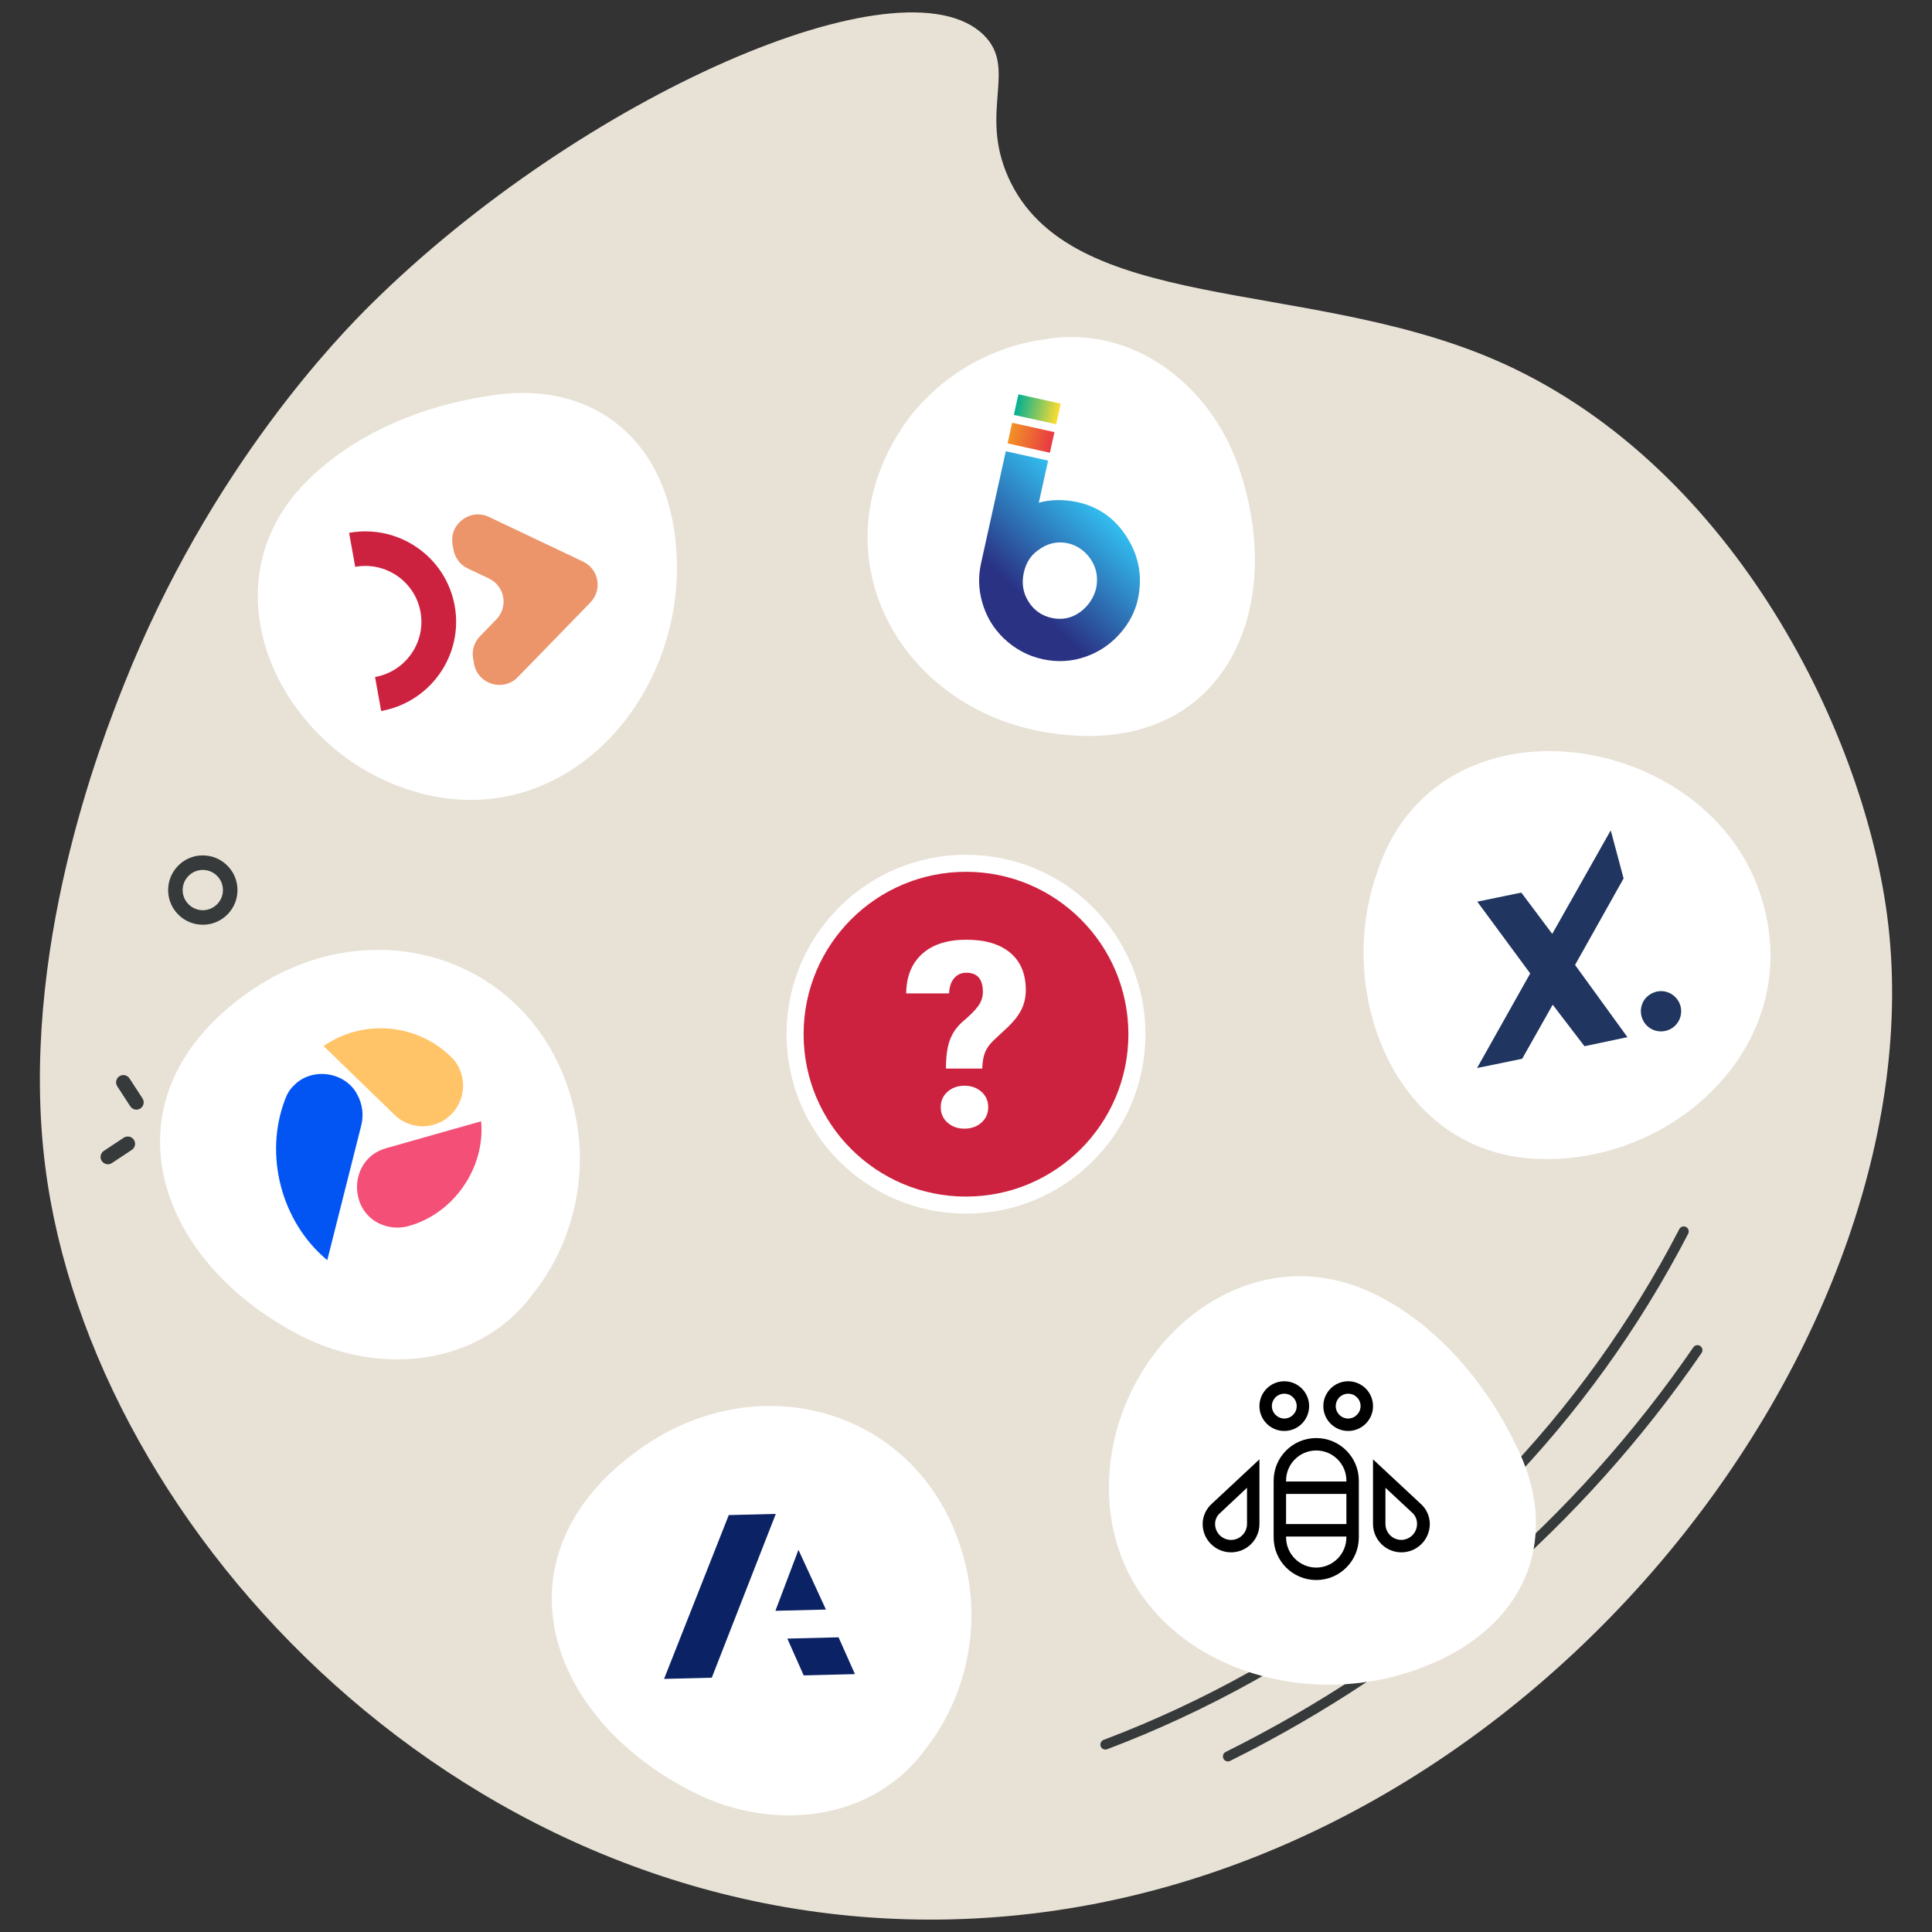 <svg xmlns="http://www.w3.org/2000/svg" xmlns:xlink="http://www.w3.org/1999/xlink" width="340" height="340" viewBox="0 0 340 340"><rect x="0" y="0" width="340" height="340" fill="#333333" stroke="none"/><defs><linearGradient id="k" data-name="D&#xE9;grad&#xE9; sans nom 16" x1="273.437" y1="-68.323" x2="258.878" y2="-44.092" gradientTransform="translate(-88.593 96.706) rotate(12.469)" gradientUnits="userSpaceOnUse"><stop offset="0" stop-color="#32bef0"></stop><stop offset=".732" stop-color="#2a3284"></stop></linearGradient><linearGradient id="l" data-name="D&#xE9;grad&#xE9; sans nom 2" x1="255.611" y1="4617.055" x2="263.219" y2="4617.055" gradientTransform="translate(-1068.761 4529.171) rotate(12.469) scale(1 -1)" gradientUnits="userSpaceOnUse"><stop offset=".001" stop-color="#f39325"></stop><stop offset="1" stop-color="#e83943"></stop></linearGradient><linearGradient id="m" data-name="D&#xE9;grad&#xE9; sans nom 15" x1="255.611" y1="4622.189" x2="263.219" y2="4622.189" gradientTransform="translate(-1068.761 4529.171) rotate(12.469) scale(1 -1)" gradientUnits="userSpaceOnUse"><stop offset="0" stop-color="#00af94"></stop><stop offset="1" stop-color="#fcdc30"></stop></linearGradient></defs><g id="g" data-name="t&#xE2;ches"><path d="M65.296,53.54c-5.243,5.187-28.293,28.615-43.533,67.07-3.692,9.316-18.615,46.971-13.793,84.749,8.208,64.302,74.322,134.441,159.407,132.417,99.106-2.357,174.675-101.448,164.722-176.709-4.414-33.38-28.062-80.304-69.453-97.927-33.312-14.184-74.481-7.84-85.222-31.978-5.173-11.625,1.695-19.123-4.327-25.018-14.283-13.981-70.748,10.739-107.801,47.397Z" fill="#e8e2d6"></path></g><g id="h" data-name="illu"><g><path d="M193.647,306.997c.008-.348.223-.674.569-.805,8.744-3.309,17.346-7.313,25.566-11.9,32.542-18.158,58.734-45.126,75.746-77.987.223-.432.755-.601,1.186-.377.431.224.602.756.377,1.186-17.171,33.168-43.607,60.388-76.451,78.716-8.296,4.629-16.977,8.67-25.801,12.008-.455.172-.963-.057-1.135-.511-.041-.109-.059-.221-.057-.33Z" fill="#363a3a"></path><path d="M215.212,309.082c.007-.316.185-.619.488-.77,33.196-16.509,61.653-41.133,82.297-71.208.275-.401.823-.503,1.224-.228.402.276.503.825.228,1.224-20.813,30.322-49.501,55.146-82.964,71.789-.435.216-.964.039-1.18-.396-.066-.132-.095-.273-.092-.411Z" fill="#363a3a"></path></g><g><path d="M170.052,275.992c-5.985-27.084-35.457-36.778-57.558-20.92-26.085,18.655-16.46,47.458,9.862,60.497,13.904,6.876,31.453,4.951,40.671-7.973,6.8-8.728,9.465-20.559,7.07-31.397l-.045-.206Z" fill="#fff"></path><g id="i" data-name="layer11"><path id="j" data-name="path101" d="M128.253,266.629l-11.388,28.828,8.397-.21,11.265-28.825-8.397.21.123-.003ZM140.515,272.747l-4.056,10.728,8.891-.222s-4.835-10.506-4.835-10.506ZM138.558,288.365l2.88,6.477,9.015-.225-2.88-6.477-9.015.225Z" fill="#0b2265"></path></g></g><g><path d="M158.432,75.783c-14.884,23.22.853,49.908,27.135,53.311,29.424,4.053,41.303-21.41,32.344-47.083-5.14-14.649-18.927-24.986-34.227-22.263-10.008,1.326-19.648,7.309-25.143,15.868l-.109.167Z" fill="#fff"></path><g><path d="M198.71,95.199c-2.09-3.68-5.118-5.958-9.121-6.843-2.403-.492-4.643-.477-6.774.111l1.638-7.407-7.445-1.646-4.36,19.716c-.505,2.282-.452,4.53.186,6.79.672,2.464,1.929,4.586,3.801,6.413,1.947,1.843,4.184,3.083,6.84,3.671,2.581.571,5.125.427,7.592-.44,2.339-.817,4.366-2.174,6.042-4.079,1.623-1.839,2.656-3.847,3.144-6.054.782-3.712.271-7.082-1.544-10.23h0ZM190.191,107.638c-1.549,1.149-3.24,1.52-5.148,1.098-1.683-.372-3.01-1.293-3.951-2.718-1.028-1.562-1.354-3.282-.924-5.227.372-1.683,1.173-2.998,2.431-3.897,1.657-1.282,3.477-1.703,5.385-1.281,1.526.377,2.719,1.19,3.701,2.427,1.244,1.649,1.649,3.543,1.194,5.601-.431,1.592-1.314,2.927-2.689,3.997Z" fill="url(#k)"></path><path d="M185.562,76.046l-7.445-1.646-.802,3.629,7.445,1.646s.802-3.629.802-3.629Z" fill="url(#l)"></path><path d="M186.671,71.033l-7.445-1.646-.802,3.629,7.445,1.646.802-3.629Z" fill="url(#m)"></path></g></g><g><path d="M270.207,203.927c24.372,1.248,47.407-20.191,39.942-45.392-8.797-30.322-57.596-37.877-67.957-4.515-7.223,21.053,3.436,48.586,27.833,49.896l.182.011Z" fill="#fff"></path><g><polygon points="267.877 186.325 259.937 187.956 269.292 171.309 259.977 158.677 267.724 157.082 273.171 164.346 283.464 146.128 285.726 154.588 277.183 169.814 286.402 182.521 278.841 184.117 273.251 176.808 267.877 186.325" fill="#20355f"></polygon><path d="M290.918,174.717c1.939-.836,3.927.194,4.644,1.834.792,1.814-.068,3.898-1.814,4.655-1.757.762-3.746.03-4.582-1.61-.887-1.741-.286-4,1.752-4.879Z" fill="#20355f"></path></g></g><g><path d="M54.511,84.184c8.223-8.008,19.904-12.768,31.235-14.473,17.619-3.097,31.051,6.794,33.089,25.085,3.261,27.695-20.579,54.34-48.849,43.5-21.949-8.386-33.997-36.205-15.607-53.98l.132-.132Z" fill="#fff"></path><g id="n" data-name="Page-1"><g id="o" data-name="Charte"><g id="p" data-name="Group"><path id="q" data-name="Fill-1" d="M74.004,107.694c.964,5.354-2.618,10.48-8.001,11.449l1.077,5.984c8.705-1.567,14.498-9.857,12.939-18.516-1.559-8.659-9.879-14.408-18.584-12.841l1.077,5.984c5.383-.969,10.528,2.586,11.492,7.94" fill="#cd223f" fill-rule="evenodd"></path><path id="r" data-name="Fill-3" d="M96.63,113.505l-5.494,5.651c-2.568,2.642-7.059,1.286-7.71-2.328l-.166-.924c-.257-1.427.192-2.889,1.205-3.934l2.879-2.961c2.152-2.214,1.494-5.873-1.296-7.2l-.075-.035-3.656-1.736c-1.313-.623-2.244-1.839-2.501-3.266l-.166-.924c-.651-3.615,3.086-6.452,6.414-4.871l16.54,7.852c2.79,1.327,3.448,4.985,1.294,7.2l-7.267,7.476" fill="#ec956b" fill-rule="evenodd"></path></g></g></g></g><g><path d="M243.346,228.478c10.163,5.465,18.245,15.165,23.259,25.5,8.269,16.038,2.346,31.604-14.676,38.798-25.696,11.12-59.178-3.525-56.639-34.216,2.104-23.57,25.529-42.274,47.888-30.169l.167.087Z" fill="#fff"></path><path d="M231.635,253.074c-4.139,0-7.495,3.356-7.495,7.495v9.994c0,4.139,3.356,7.495,7.495,7.495s7.495-3.356,7.495-7.495v-9.994c0-4.139-3.356-7.495-7.495-7.495ZM226.326,262.905h10.618v5.309h-10.618v-5.309ZM231.635,275.872c-2.926-.014-5.295-2.383-5.309-5.309v-.162h10.618v.162c-.014,2.926-2.383,5.295-5.309,5.309ZM236.944,260.719h-10.618v-.15c0-2.932,2.377-5.309,5.309-5.309s5.309,2.377,5.309,5.309v.15ZM249.948,264.579l-8.32-7.758v11.368c0,2.76,2.237,4.997,4.997,4.997s4.997-2.237,4.997-4.997c-.007-1.389-.618-2.707-1.674-3.61ZM246.625,271c-1.552,0-2.811-1.258-2.811-2.811v-6.371l4.647,4.335h0c.565.476.898,1.172.912,1.911.069,1.551-1.132,2.864-2.682,2.933-.022,0-.044.002-.066.002ZM211.647,268.189c0,2.76,2.237,4.997,4.997,4.997s4.997-2.237,4.997-4.997v-11.368l-8.32,7.758c-1.049.908-1.658,2.223-1.674,3.61ZM214.745,266.241h0l4.709-4.422v6.371c0,1.552-1.258,2.811-2.811,2.811s-2.811-1.258-2.811-2.811c.003-.752.337-1.465.912-1.949ZM230.385,247.453c0-2.415-1.957-4.372-4.372-4.372s-4.372,1.957-4.372,4.372,1.957,4.372,4.372,4.372,4.372-1.957,4.372-4.372ZM223.827,247.453c0-1.207.979-2.186,2.186-2.186s2.186.979,2.186,2.186-.979,2.186-2.186,2.186c-1.202-.014-2.173-.984-2.186-2.186ZM237.256,243.08c-2.415,0-4.372,1.957-4.372,4.372s1.957,4.372,4.372,4.372,4.372-1.957,4.372-4.372-1.957-4.372-4.372-4.372ZM237.256,249.639c-1.207,0-2.186-.979-2.186-2.186s.979-2.186,2.186-2.186,2.186.979,2.186,2.186c-.014,1.202-.984,2.173-2.186,2.186Z"></path></g><g><circle cx="170" cy="182" r="30.079" fill="#cd223f" stroke="#fff" stroke-miterlimit="10" stroke-width="3"></circle><path d="M166.47,188.055c0-2.175.246-3.891.737-5.151.492-1.258,1.288-2.35,2.391-3.273,1.102-.924,1.94-1.769,2.513-2.536.574-.767.86-1.612.86-2.536,0-2.249-.968-3.374-2.905-3.374-.894,0-1.616.328-2.167.983-.551.655-.842,1.542-.871,2.659h-7.552c.03-2.979.968-5.299,2.815-6.96s4.439-2.492,7.776-2.492,5.895.767,7.72,2.301c1.825,1.534,2.737,3.717,2.737,6.547,0,1.236-.246,2.361-.737,3.374-.492,1.013-1.281,2.048-2.368,3.106l-2.57,2.391c-.73.7-1.236,1.419-1.519,2.156-.283.737-.439,1.672-.469,2.804h-6.39ZM165.554,194.848c0-1.102.398-2.007,1.195-2.715.797-.708,1.791-1.062,2.983-1.062s2.186.354,2.983,1.062c.796.708,1.195,1.612,1.195,2.715s-.399,2.007-1.195,2.715c-.797.708-1.791,1.062-2.983,1.062s-2.186-.354-2.983-1.062c-.797-.707-1.195-1.612-1.195-2.715Z" fill="#fff"></path></g><g><path d="M32.332,151.542c1.125-.745,2.461-1.096,3.825-.986,1.627.121,3.101.877,4.164,2.11s1.579,2.817,1.453,4.438c-.121,1.627-.877,3.101-2.11,4.164-1.24,1.067-2.817,1.579-4.438,1.453-1.627-.121-3.101-.877-4.164-2.11s-1.579-2.817-1.453-4.438c.121-1.627.877-3.101,2.11-4.164.195-.17.399-.326.613-.467ZM37.643,159.593c.121-.08.245-.172.356-.267.717-.619,1.156-1.473,1.225-2.42.074-.94-.226-1.858-.845-2.576-.619-.717-1.473-1.156-2.42-1.225-.94-.074-1.858.226-2.576.845h0c-.717.619-1.156,1.473-1.225,2.42-.074.94.226,1.858.845,2.576.619.717,1.473,1.156,2.42,1.225.789.062,1.564-.144,2.22-.578Z" fill="#363a3a"></path><g><path d="M29.028,201.727l.007-.005c.591-.391,1.382-.218,1.774.373l2.292,3.523c.387.584.218,1.382-.366,1.769l-.007.005c-.591.391-1.382.218-1.774-.373l-2.292-3.523c-.387-.584-.218-1.382.366-1.769Z" fill="#363a3a"></path><path d="M21.004,189.407l.007-.005c.591-.391,1.382-.218,1.774.373l2.292,3.523c.387.584.218,1.382-.366,1.769l-.007.005c-.591.391-1.382.218-1.774-.373l-2.292-3.523c-.387-.584-.218-1.382.366-1.769Z" fill="#363a3a"></path><path d="M30.546,194.441l3.505-2.321c.591-.391,1.389-.223,1.781.368s.23,1.384-.361,1.776l-3.505,2.321c-.591.391-1.389.223-1.781-.368s-.23-1.384.361-1.776Z" fill="#363a3a"></path><path d="M18.273,202.537l3.505-2.321c.591-.391,1.389-.223,1.781.368s.23,1.384-.361,1.776l-3.505,2.321c-.591.391-1.389.223-1.781-.368s-.23-1.384.361-1.776Z" fill="#363a3a"></path></g></g><g><path d="M101.232,196.156c-5.662-27.156-35.04-37.21-57.344-21.641-26.342,18.328-17.035,47.242,9.132,60.6,13.826,7.046,31.41,5.352,40.798-7.456,6.91-8.638,9.722-20.432,7.457-31.297l-.042-.207Z" fill="#fff"></path><g><path d="M68.183,215.826c-6.988-1.694-7.184-11.755-.294-13.741,3.087-.862,13.548-3.862,16.78-4.755.755,8.117-4.758,16.158-12.597,18.384-1.19.383-2.637.429-3.889.113Z" fill="#f34f77"></path><path d="M72.647,197.988c-1.124-.284-2.176-.856-3.042-1.621l-.217-.225-12.439-12.055c3.476-2.404,7.673-3.464,11.835-3.03.868.082,1.719.228,2.554.439,2.923.737,5.628,2.205,7.778,4.251.056.048.489.499.577.556,2.477,2.777,2.396,7.028-.197,9.723-1.764,1.845-4.377,2.587-6.85,1.963Z" fill="#ffc368"></path><path d="M57.596,221.766c-8.086-6.686-11.188-18.505-7.416-28.317.348-.972.855-1.766,1.532-2.416,3.157-3.304,9.093-2.457,11.174,1.622.889,1.625,1.158,3.538.696,5.369l-5.987,23.741Z" fill="#0355f3"></path></g></g></g></svg>